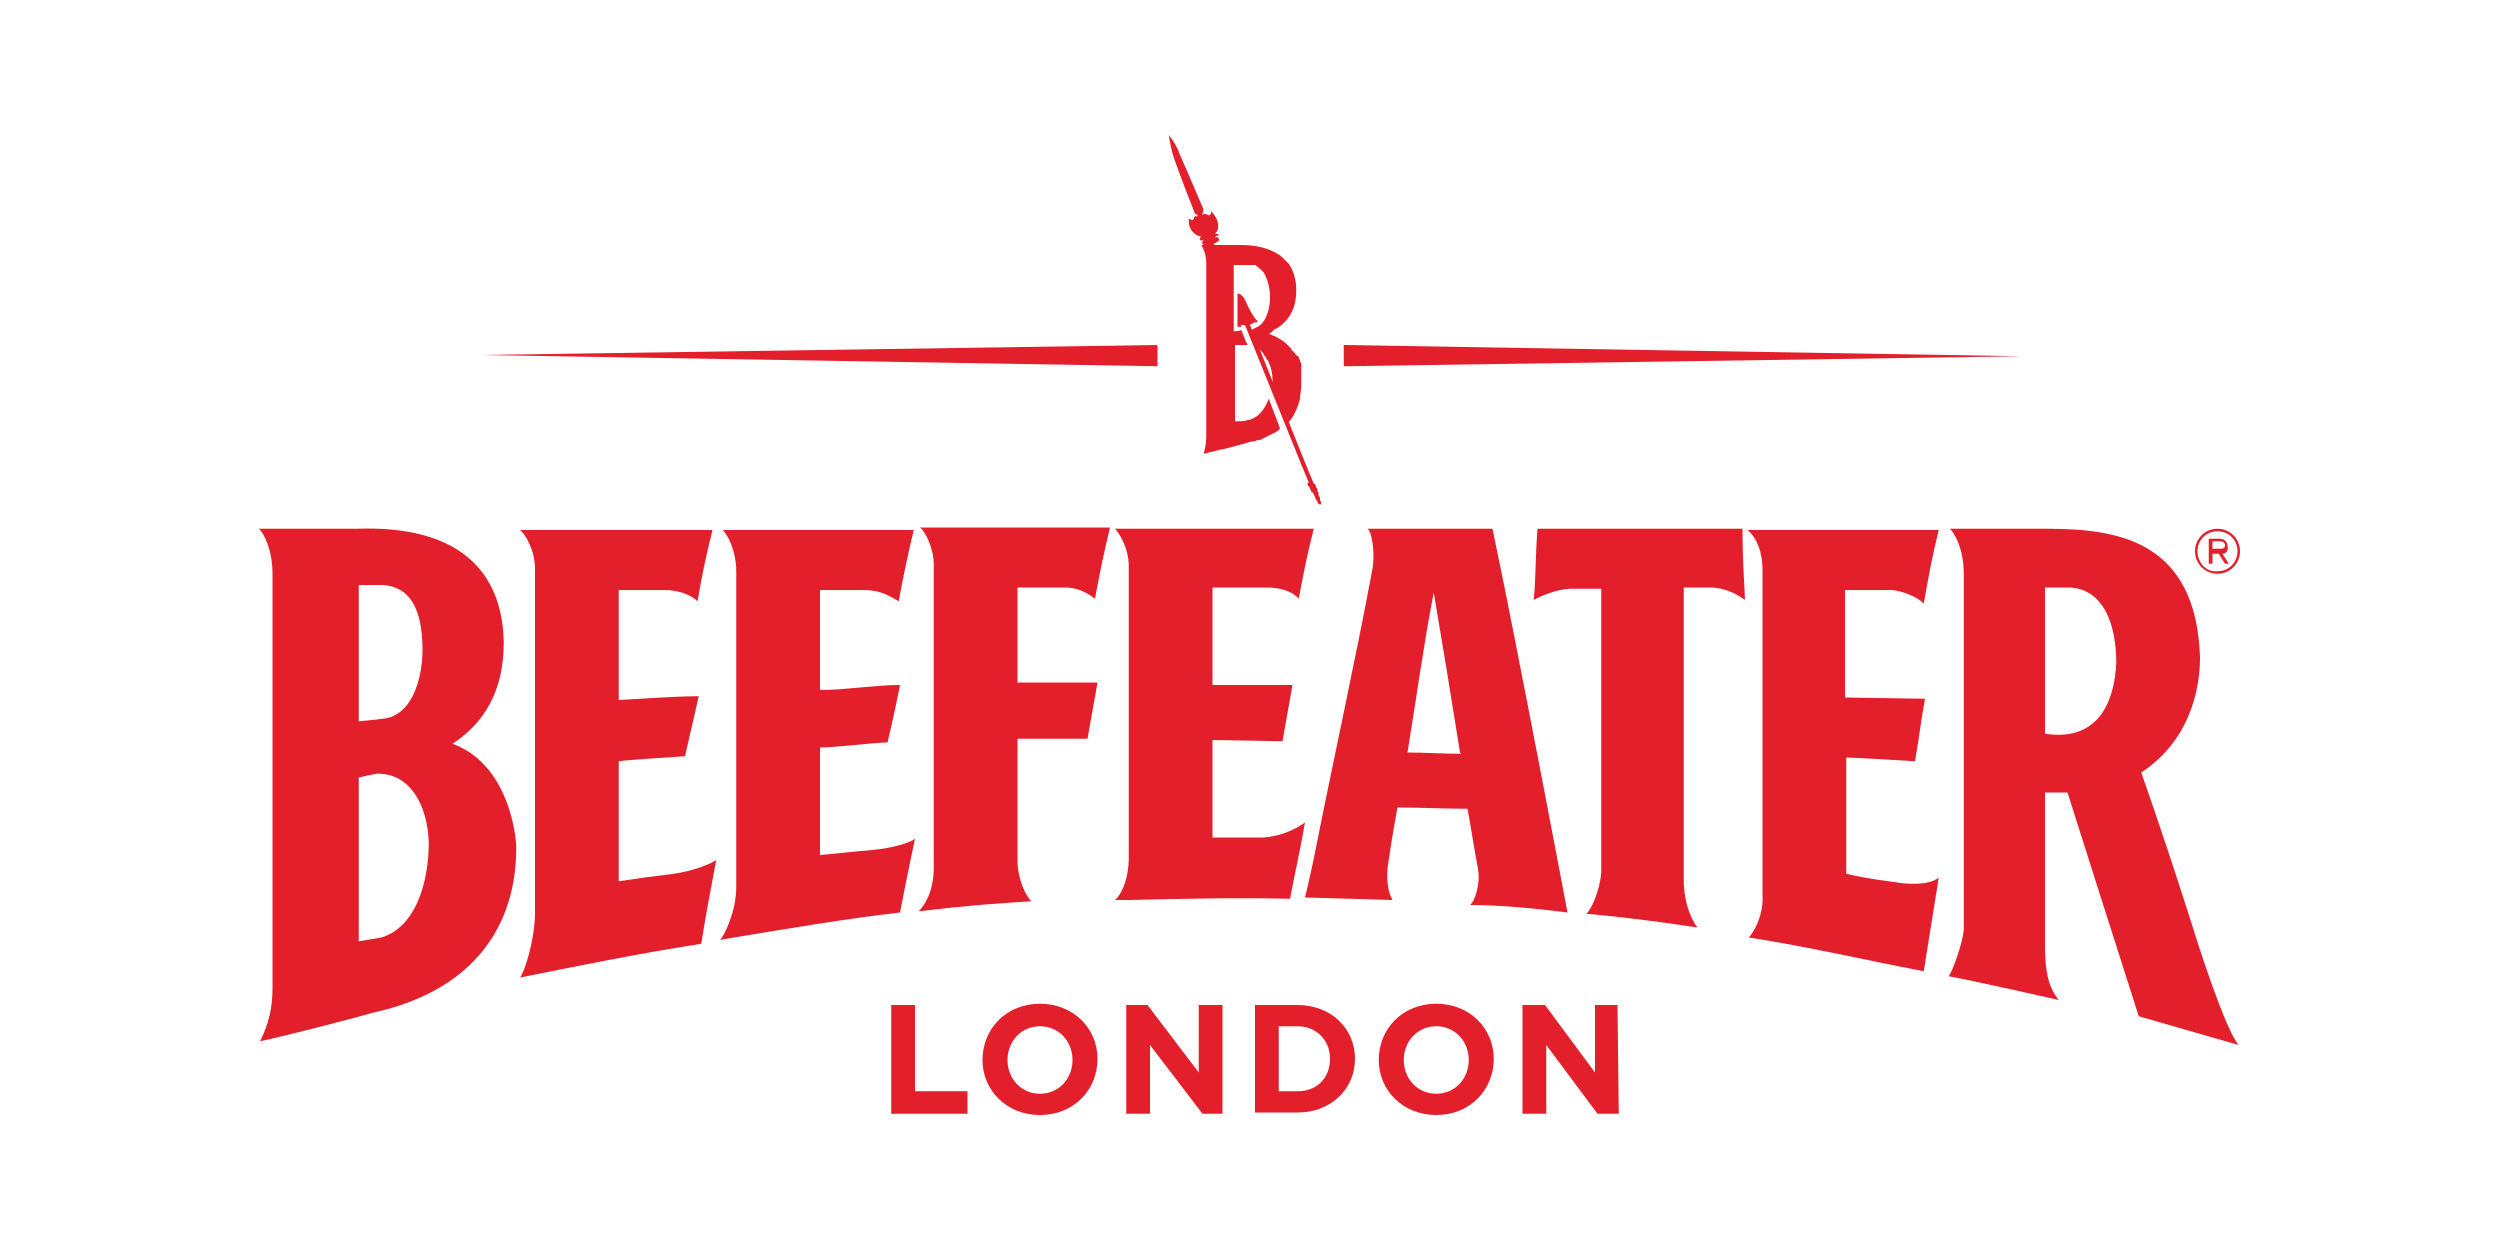 <svg xmlns="http://www.w3.org/2000/svg" xmlns:xlink="http://www.w3.org/1999/xlink" id="Capa_1" x="0px" y="0px" viewBox="0 0 200 100" style="enable-background:new 0 0 200 100;" xml:space="preserve"><style type="text/css">	.st0{fill:#E21F2B;}</style><g>	<g>		<path id="_Path_" class="st0" d="M96.5,21v14c0,0.4-0.1,0.9-0.2,1.3c0.5-0.1,1.1-0.3,1.7-0.4l1.5-0.4c0.3-0.1,0.6-0.2,0.9-0.2   c0.1-0.1,0.3-0.1,0.4-0.1c0.4-0.2,0.8-0.4,1.2-0.6c0.2-0.1,0.3-0.2,0.4-0.3l-0.1-0.3l-0.8-2.1l0,0c-0.3,0.8-0.8,1.5-1.6,1.7   l-0.1,0c-0.2,0.1-0.5,0.1-0.7,0.1l-0.3,0l0,0v-6.1h0.1h0.2l0,0c0.2,0,0.5,0,0.7,0c0-0.1-0.1-0.2-0.1-0.2l-0.4-1l0,0l0,0   c-0.2,0.1-0.4,0.1-0.6,0.1l0,0v-5.3h0.3h0.8h0.1h0.1l0.1,0h0.1c0,0,0.1,0,0.1,0h0.1c0.1,0,0.1,0,0.1,0.1h0c0.1,0,0.1,0.1,0.2,0.1   l0,0l0.1,0.1l0.1,0.1l0.1,0.1l0.1,0.1c0,0.1,0.1,0.1,0.1,0.2c0.2,0.4,0.4,1,0.4,1.8c0,0.9-0.3,1.9-0.9,2.3   c-0.2,0.1-0.4,0.2-0.6,0.3l0.6,1.5l0,0c0.1,0.1,0.2,0.1,0.2,0.2c0,0,0.1,0.1,0.1,0.1c0,0,0.1,0.1,0.1,0.2c0.1,0.1,0.1,0.1,0.1,0.1   c0.1,0.1,0.1,0.1,0.1,0.2c0,0,0.1,0.1,0.1,0.1s0.1,0.1,0.1,0.2c0.2,0.4,0.3,0.9,0.3,1.4c0,0.1,0,0.2,0,0.3l1.3,3.1l0,0v0l0,0   c0.1-0.2,0.3-0.4,0.4-0.6c0.2-0.4,0.4-0.8,0.5-1.3c0-0.1,0-0.1,0-0.2c0.1-0.4,0.1-0.9,0.1-1.3c0,0,0-0.1,0-0.1s0,0,0-0.1   s0-0.1,0-0.1c0,0,0,0,0-0.1c0-0.1,0-0.1,0-0.1c0,0,0,0,0-0.1c0-0.1,0-0.1,0-0.2c0,0,0-0.1,0-0.1c0-0.1,0-0.1,0-0.1l0-0.1   c0-0.1,0-0.1,0-0.1c0,0,0-0.1,0-0.1s0-0.1-0.1-0.2c0-0.1,0-0.1,0-0.1s-0.1-0.1-0.1-0.2c0-0.1,0-0.1-0.1-0.1l-0.1-0.1l-0.1-0.1   c0-0.1-0.1-0.1-0.1-0.1c0-0.1,0-0.1-0.1-0.1c0,0-0.1-0.1-0.1-0.2l-0.1-0.1l-0.1-0.1l-0.1-0.1c0,0,0,0-0.1-0.1l0,0   c-0.3-0.3-0.6-0.4-0.9-0.6c0,0-0.3-0.1-0.5-0.2l0,0c0.1,0,0.1-0.1,0.2-0.1l0.1-0.1l0.1-0.1l0.1-0.1l0.1,0l0,0   c1.1-0.7,1.6-1.7,1.6-3.1c0-0.8-0.2-1.5-0.6-2.1c0,0-0.1-0.1-0.1-0.1c0,0-0.1-0.1-0.1-0.1c-0.1-0.1-0.1-0.1-0.2-0.2   c0,0-0.1-0.1-0.1-0.1l0,0c-0.7-0.6-1.8-1-3.3-1h-0.4h-2.8C96.4,20.1,96.5,20.6,96.5,21z"></path>		<path id="_Path_2" class="st0" d="M100,26C100,26,100,26,100,26c0-0.1,0-0.3,0-0.3L100,26l0.1-0.1l0.1,0l0.1-0.1c0,0,0,0,0.1,0   s0,0,0.1,0c-0.1-0.2-0.1-0.3-0.1-0.2c0.1,0.1,0.1,0.1,0.1,0.2l0,0c0,0,0.1,0,0.1-0.1h0c0-0.1-0.1-0.1-0.1-0.1   c-0.3-0.4-0.6-0.9-0.8-1.4c-0.3-0.7-0.6-0.7-0.6-0.7c0,0-0.1,0-0.1,0v2.7l0.1-0.1l0.1,0.1l0.1-0.1c0-0.1-0.1-0.2-0.1-0.3   c0,0.1,0.1,0.2,0.1,0.2h0.1h0.1c0,0,0.1,0,0.1,0l4.4,10.9l0.7,1.7c0,0-0.1,0-0.1,0.1v0.1c0.1,0.1,0.2,0.2,0.2,0.3   c0,0.1,0.1,0.1,0.1,0.2c0,0,0,0.1,0.1,0.1s0.1,0.2,0.1,0.2c0.1,0,0.1,0.3,0.2,0.4c0.1,0.1,0.1,0.1,0.1,0.2c0,0,0,0.1,0.1,0.1   c0.1,0.1,0.2,0.1,0.2-0.1c0-0.1,0-0.1-0.1-0.1c0-0.1,0-0.1,0-0.2c0-0.2-0.2-0.3-0.1-0.4c0-0.1-0.1-0.2-0.1-0.2   c0-0.1-0.1-0.1,0-0.1c0-0.1,0-0.1-0.1-0.2c0-0.1-0.1-0.2-0.1-0.3l0,0c0,0-0.1,0-0.1,0l-0.7-1.7L100,26C99.9,26.1,99.9,26,100,26z"></path>		<path id="_Path_3" class="st0" d="M95.6,17.1L95.6,17.1L95.6,17.1c0.1,0,0.2,0.1,0.2,0.1v0.1c-0.1,0-0.2,0-0.2,0   c-0.1,0.1-0.1,0.3-0.2,0.3c-0.1,0-0.3-0.1-0.3-0.1c0,0.3,0,0.6,0.2,0.9c0.2,0.3,0.5,0.5,0.8,0.5c0,0-0.2,0.2-0.1,0.3   c0.1,0.1,0.2,0,0.2,0h0.1c0,0-0.2,0.1-0.1,0.3c0.1,0.2,0.3,0.1,0.4,0.1l0.1,0l0.1,0.1h0.4l-0.1-0.2l0.2-0.1   c0.1-0.1,0.3-0.1,0.2-0.3c0-0.2-0.3-0.1-0.3-0.1l0.1-0.1c0.1-0.1,0.2,0,0.2-0.1c0-0.1-0.3-0.1-0.3-0.1c0.3-0.3,0.3-0.6,0.2-1   c-0.1-0.3-0.3-0.6-0.5-0.8c0,0,0,0.2-0.1,0.3c-0.1,0.1-0.3-0.1-0.4-0.1c-0.1,0-0.2,0.1-0.2,0.1l0-0.1c0-0.1,0.1-0.2,0.1-0.2   l-0.1,0l0.1-0.1c0,0-1.4-3.3-1.9-4.4c-0.2-0.6-0.5-1.1-0.9-1.6v0c0.1,0.6,0.2,1.2,0.4,1.8C94.3,13.8,95.6,17.1,95.6,17.1z"></path>	</g>	<path id="_Compound_Path_" class="st0" d="M36.2,59.5c2.6-1.7,4.1-4.3,4.1-8.1c-0.1-5.8-3.7-9.4-11.8-9.1h-7.8  c0.4,0.3,1.1,1.7,1.1,3.6v33.2c0,2.2-0.7,3.6-1,4.2c1.5-0.3,7-1.7,9.1-2.3c11.2-2.5,11.4-11,11.4-13.3C41.2,65.9,40.3,61,36.2,59.5   M28.7,57.7V46.8h1.5c2.7-0.1,3.6,2.1,3.6,5.2c0,2.2-0.8,5.3-3.2,5.5C29.9,57.6,28.7,57.7,28.7,57.7 M28.7,75.3V62.2  c0.4-0.1,0.9-0.2,1.4-0.3c2.7-0.1,4.1,2.5,4.2,5.5c0,3.3-1.1,6.8-3.8,7.6C29.9,75.1,29.3,75.2,28.7,75.3"></path>	<path id="_Path_4" class="st0" d="M54.8,60.5l1.1-4.8c-2,0-4.4,0.2-6.4,0.3v-8.8h3.7c0.9,0,2,0.3,2.6,0.9c0.4-2.3,0.7-3.7,1.2-5.7  H41.6c0.4,0.3,1.2,1.6,1.2,3.1v27.5c0,2.1-0.8,4.7-1.2,5.2c5-1,9.4-1.9,14.5-2.7c0.4-2.5,0.7-4.1,1.2-6.7c-0.4,0.3-1.9,0.9-3.4,1.1  c-1.6,0.2-3.1,0.4-4.4,0.6v-9.6C50,60.8,54.8,60.5,54.8,60.5"></path>	<path id="_Compound_Path_2" class="st0" d="M155.9,78.1c2.2,0.4,8.8,1.9,8.8,1.9c-0.8-1-1.1-2.2-1.1-4.3V63.4c0.6,0,1.2,0,1.8,0  c0,0,3.9,12.3,5.7,17.9c2.1,0.6,7.6,2.2,8,2.3c-1.1-1.2-3.5-8.8-3.7-9.5c-1.6-5-2.6-8-4.1-12.3c3.8-2.5,4.7-6.5,4.7-9.2  c-0.3-9.5-6.8-10.3-12.3-10.3h-7.7c0.3,0.3,1.1,1.5,1.1,3.6v28.5C157,75.5,156.2,77.7,155.9,78.1 M163.6,47h1.8c3,0,3.9,3.2,3.9,6  c-0.1,2.6-1.1,6.4-5.7,5.7V47z"></path>	<path id="_Compound_Path_3" class="st0" d="M117.6,72.4c2.5,0,5.5,0.3,7.8,0.6c0,0-4-21.2-6-30.7h-9c-0.7,0-0.3,0-1,0  c0.4,0.3,0.6,2.1,0.4,3.2c-1.4,7.5-3.2,15.6-4.7,23.2c-0.4,1.9-0.7,3.1-0.7,3.1l7,0.2c-0.5-0.9-0.5-2.2-0.3-3.2  c0.2-1.4,0.4-2.6,0.7-4.2c1.9,0,3.7,0.1,5.6,0.1c0.3,1.6,0.5,3,0.8,4.6C118.5,70.6,118,72.1,117.6,72.4L117.6,72.4z M112.6,60.2  c0.7-4.3,1.3-8.7,2.1-12.8c0.7,4.1,1.4,8.4,2.1,12.8l0.1,0.1C115.3,60.3,114,60.2,112.6,60.2"></path>	<path id="_Path_5" class="st0" d="M69.8,68c-1.4,0.1-2.9,0.3-4.2,0.4v-8.6c1.2,0,4.3-0.4,5.4-0.4c0,0,0.6-2.5,1-4.6  c-2,0-4.4,0.4-6.4,0.4v-8c1.7,0,2.6,0,3.3,0c1.3,0,1.8,0.2,3,0.9c0.4-2.2,0.7-3.6,1.2-5.7H57.8c0.4,0.3,1.1,1.7,1.1,3.3V71  c0,1.8-0.9,3.8-1.3,4.2l1.1-0.2c4.3-0.7,8.9-1.5,13.3-2c0,0,0.7-3.6,1.2-5.9C72.7,67.5,71,67.9,69.8,68"></path>	<path id="_Path_6" class="st0" d="M101.1,67H97v-7.8l5.6,0.1l0.8-4.5H97V47c0.8,0,3,0,4.3,0c0.9,0,2,0.2,2.6,0.9  c0.4-2.2,0.7-3.6,1.2-5.6H89.2c0.3,0.3,1.1,1.5,1.1,3v23.3c0,1.9-0.7,3.1-1.1,3.4c0.7,0,0.4,0,1.1,0c4.3-0.1,8.5-0.2,12.9-0.1  c0.4-2.1,0.8-3.8,1.2-6.1C103.4,66.5,102.3,66.9,101.1,67"></path>	<path id="_Path_7" class="st0" d="M151.8,70.6c-1.4-0.2-2.4-0.3-4.1-0.7v-9.3c0.6,0,5.5,0.3,5.5,0.3c0.4-2.3,0.4-2.8,0.8-5  l-6.4-0.1v-8.6h3.6c0.9,0,2.3,0.6,2.7,1.1c0.4-2.3,0.7-3.9,1.2-5.9h-15.3c0.4,0.3,1.2,1.3,1.2,3.2v26c0.1,1.6-0.7,3-1.1,3.4  c5.1,0.8,8.8,1.7,14,2.7l1.2-7.5C154.3,70.9,152.3,70.7,151.8,70.6"></path>	<path id="_Path_8" class="st0" d="M126.9,73.1c4.5,0.4,8.9,1.1,8.9,1.1c-0.2-0.2-1.1-1.6-1.1-3.8l0-23.4h2.1c1,0,2,0.4,2.8,1  c-0.1-2.2-0.2-3.4-0.2-5.7h-16.4c-0.2,2.7-0.1,3.4-0.3,5.7c0.5-0.3,1.9-0.9,3-0.9h2.4v22.7C128,71.2,127.3,72.8,126.9,73.1"></path>	<path id="_Compound_Path_4" class="st0" d="M73.5,73L73.5,73L73.5,73L73.5,73z M84.8,47c0.1,0,0.3,0,0.4,0c0.7,0,1.5,0.2,2.4,0.9  c0.4-2.2,0.7-3.6,1.2-5.7H73.6c0.4,0.3,1.1,1.6,1.1,3v24.2c0,2-0.8,3.1-1.2,3.5c4.3-0.5,5.9-0.6,9-0.8l0,0l0,0  c-0.8-0.9-1.1-2.4-1.1-3.2v-9.8l5.6,0l0.8-4.5l-6.4,0V47c0.2,0,0.4,0,0.6,0L84.8,47L84.8,47z"></path>	<polyline id="_Path_9" class="st0" points="107.5,27.6 161.7,28.5 107.5,29.3  "></polyline>	<polyline id="_Path_10" class="st0" points="92.6,29.3 38.4,28.4 92.6,27.6  "></polyline>	<polygon id="_Path_11" class="st0" points="71.3,80.4 73.2,80.4 73.2,87.3 77.4,87.3 77.4,89.1 71.3,89.1  "></polygon>	<g id="_Group_">		<path id="_Compound_Path_5" class="st0" d="M85.8,84.8L85.8,84.8c0-1.5-1.1-2.7-2.6-2.7c-1.5,0-2.6,1.2-2.6,2.7v0   c0,1.5,1.1,2.7,2.6,2.7C84.7,87.5,85.8,86.3,85.8,84.8 M78.6,84.8L78.6,84.8c0-2.5,1.9-4.5,4.6-4.5s4.6,2,4.6,4.4v0   c0,2.5-1.9,4.5-4.6,4.5C80.5,89.2,78.6,87.2,78.6,84.8"></path>	</g>	<polygon id="_Path_12" class="st0" points="90.1,80.4 91.8,80.4 95.9,85.8 95.9,80.4 97.8,80.4 97.8,89.1 96.2,89.1 92,83.6   92,89.1 90.1,89.1  "></polygon>	<g id="_Group_2">		<path id="_Compound_Path_6" class="st0" d="M103.8,87.3c1.6,0,2.6-1.1,2.6-2.6v0c0-1.5-1.1-2.6-2.6-2.6h-1.5v5.2H103.8z    M100.4,80.4h3.4c2.7,0,4.6,1.9,4.6,4.3v0c0,2.4-1.9,4.3-4.6,4.3h-3.4L100.4,80.4L100.4,80.4z"></path>		<path id="_Compound_Path_7" class="st0" d="M117.5,84.8L117.5,84.8c0-1.5-1.1-2.7-2.6-2.7c-1.5,0-2.6,1.2-2.6,2.7v0   c0,1.5,1.1,2.7,2.6,2.7C116.4,87.5,117.5,86.3,117.5,84.8 M110.3,84.8L110.3,84.8c0-2.5,1.9-4.5,4.6-4.5s4.6,2,4.6,4.4v0   c0,2.5-1.9,4.5-4.6,4.5C112.2,89.2,110.3,87.2,110.3,84.8"></path>	</g>	<polygon id="_Path_13" class="st0" points="121.8,80.4 123.6,80.4 127.6,85.8 127.6,80.4 129.4,80.4 129.5,89.1 127.8,89.1   123.7,83.6 123.7,89.1 121.8,89.1  "></polygon>	<path id="_Compound_Path_8" class="st0" d="M175.8,44.1c0-0.9,0.7-1.6,1.6-1.6c0.9,0,1.6,0.7,1.6,1.6c0,0.9-0.7,1.6-1.6,1.6l0,0  C176.5,45.8,175.8,45,175.8,44.1 M175.6,44.1c0,1,0.8,1.8,1.8,1.8c1,0,1.8-0.8,1.8-1.8c0-1-0.8-1.8-1.8-1.8l0,0  C176.4,42.3,175.6,43.1,175.6,44.1L175.6,44.1"></path>	<path id="_Compound_Path_9" class="st0" d="M176.7,45.1h0.3v-0.8h0.5l0.5,0.8h0.3l-0.5-0.8c0.3,0,0.5-0.3,0.4-0.6  c0-0.4-0.3-0.6-0.6-0.6h-0.9V45.1z M177,43.3h0.6c0.2,0,0.4,0.1,0.4,0.3c0,0.3-0.2,0.3-0.4,0.3H177V43.3z"></path></g></svg>